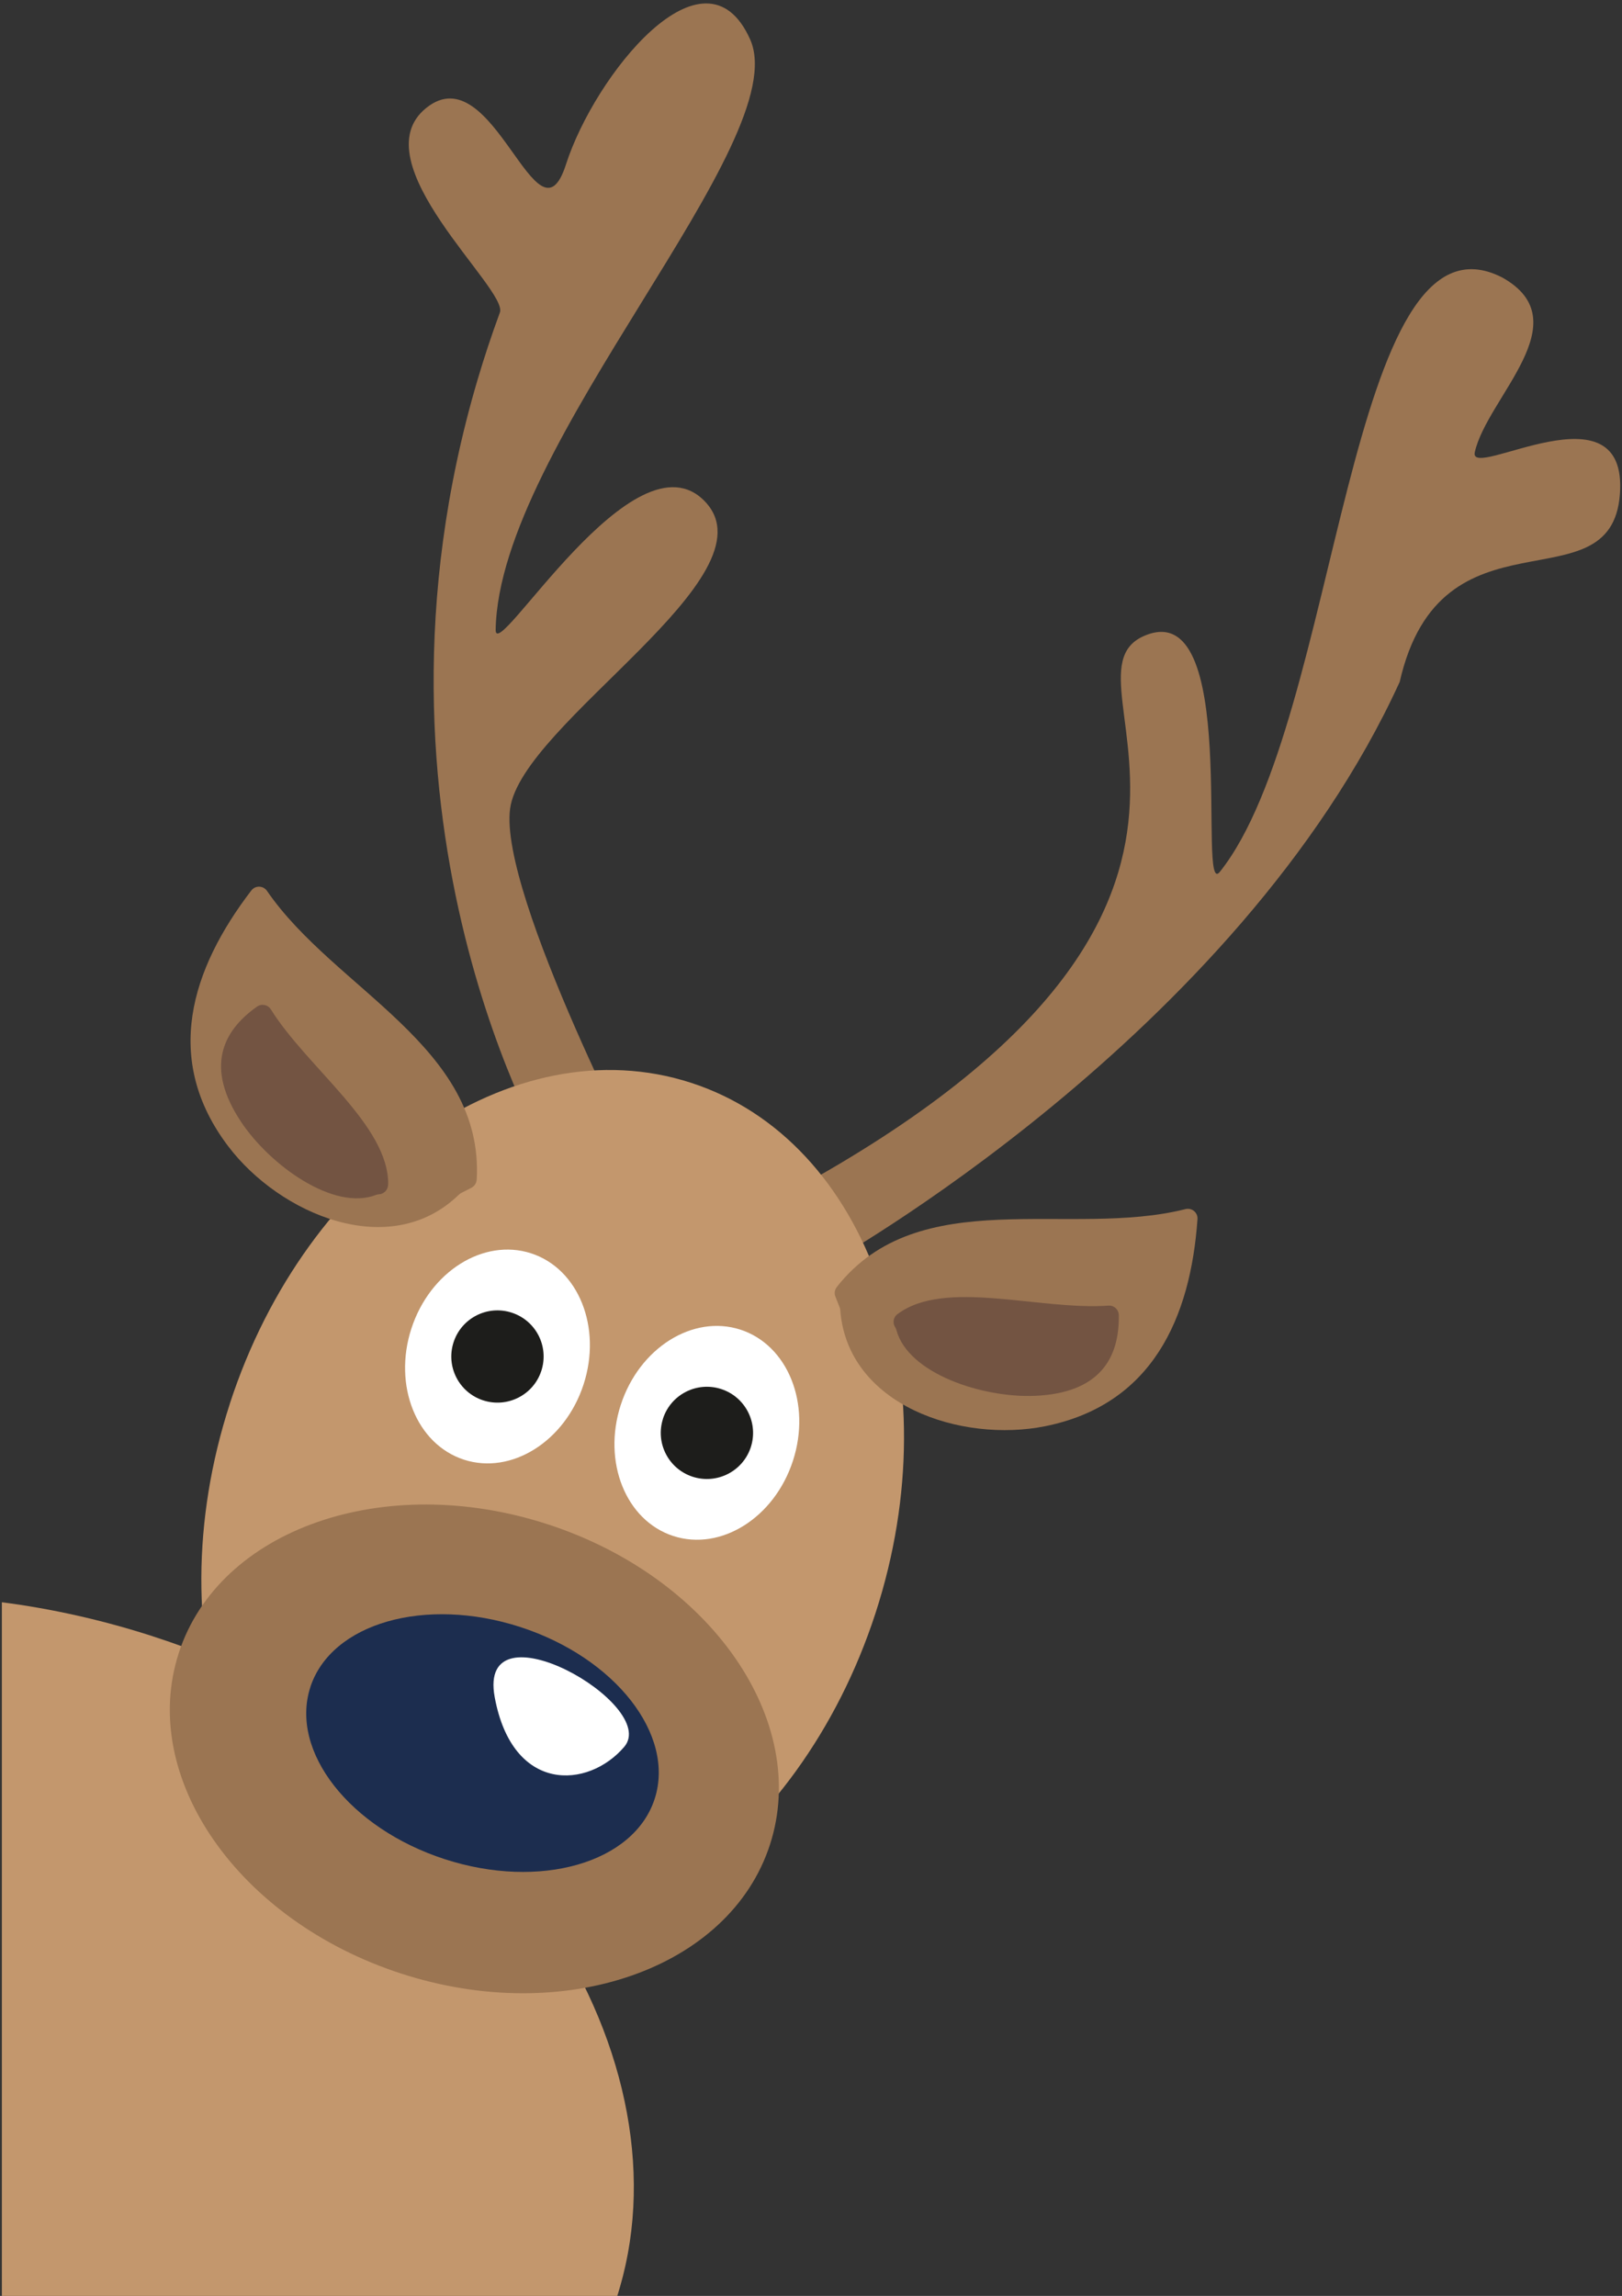 <?xml version="1.0" encoding="UTF-8"?>
<svg id="Ebene_1" data-name="Ebene 1" xmlns="http://www.w3.org/2000/svg" viewBox="0 0 383 542">
  <rect x="0" y="0" width="383" height="542" fill="#333333" stroke="none"/>
  <defs>
    <style>
      .cls-1 {
        fill: #9b7552;
      }

      .cls-1, .cls-2, .cls-3, .cls-4, .cls-5, .cls-6 {
        stroke-width: 0px;
      }

      .cls-2 {
        fill: #1d1d1b;
      }

      .cls-3 {
        fill: #1c2d4f;
      }

      .cls-4 {
        fill: #c3976d;
      }

      .cls-5 {
        fill: #735442;
      }

      .cls-6 {
        fill: #fff;
      }
    </style>
  </defs>
  <path class="cls-4" fill="#c3976d" d="m36.11,386.29c-12.09-3.9-24.03-6.54-35.67-8.04v164.17h145.18c17.85-54.8-24.24-128.56-109.51-156.12h0Z"/>
  <path class="cls-1" fill="#9b7552" d="m129.92,273.78s-48.06-79.57-17.17-184.07c1.55-5.25,3.31-10.57,5.29-15.95,2-5.49-33.28-35.51-17.39-48.28,15.89-12.77,26.21,34.44,32.98,13.37,6.76-21.07,32.73-53.57,43.49-29.57,10.76,24.01-59.36,95.6-60.08,139.39-.15,8.52,32.85-47.87,49.49-30.21,16.64,17.65-43.44,52.23-46.09,72.5-2.65,20.28,32.64,87.87,32.64,87.87l-23.17-5.07h0Z"/>
  <path class="cls-1" fill="#9b7552" d="m195.05,298.58s97.2-53.9,135.46-137.61c9.72-42.69,49.82-17.19,51.98-44.15,2.16-26.96-35.83-3.05-34.25-10.07,2.9-12.94,24.99-30.83,6.54-41.21-36.96-19.1-38.2,104.52-66.74,140.28-5.53,6.95,5.15-65.94-17.99-55.65-23.13,10.28,44.76,67.24-96.21,137.85,1.08,9.59,21.21,10.55,21.21,10.55h0Z"/>
  <path class="cls-4" fill="#c3976d" d="m54.27,331.37c18.05-55.49,66.81-89.41,108.91-75.75,42.1,13.66,61.6,69.71,43.55,125.21-18.05,55.49-66.81,89.42-108.91,75.75-42.1-13.66-61.6-69.7-43.54-125.21h0Z"/>
  <path class="cls-6" fill="#ffffff" d="m97.14,313.64c4.37-13.45,17.03-21.4,28.25-17.77,11.23,3.64,16.78,17.5,12.41,30.95s-17.03,21.4-28.25,17.77c-11.22-3.65-16.78-17.5-12.41-30.96h0Z"/>
  <path class="cls-2" fill="#1d1d1b" d="m107.1,316.87c1.86-5.72,8.01-8.85,13.73-6.99,5.73,1.86,8.86,7.99,7,13.72-1.86,5.72-8.01,8.84-13.73,6.99-5.73-1.86-8.86-7.99-7-13.72Z"/>
  <path class="cls-6" fill="#ffffff" d="m146.58,331.66c4.37-13.45,17.02-21.4,28.25-17.77,11.22,3.65,16.78,17.5,12.41,30.95-4.37,13.46-17.03,21.41-28.25,17.77-11.22-3.64-16.78-17.5-12.41-30.96h0Z"/>
  <path class="cls-2" fill="#1d1d1b" d="m156.55,334.9c1.86-5.72,8.01-8.84,13.73-6.99,5.73,1.86,8.86,7.99,7.01,13.72-1.86,5.71-8.01,8.84-13.73,6.99-5.73-1.86-8.86-8-7-13.72h0Z"/>
  <path class="cls-1" fill="#9b7552" d="m112.56,278.54c1.81-31.42-33.58-44.98-49.51-68.22-.88-1.28-2.75-1.34-3.7-.11-14.24,18.59-21.02,39.9-5.45,60.41,12.15,16.02,38.17,27.24,54.44,11.42.16-.15.34-.29.53-.39l2.43-1.24c.71-.37,1.2-1.07,1.24-1.87h.02Z"/>
  <path class="cls-1" fill="#9b7552" d="m197.57,303.85c19.47-24.75,54.99-11.51,82.34-18.41,1.52-.39,2.96.81,2.85,2.36-1.64,23.35-10.7,43.8-35.96,48.89-19.73,3.97-46.67-4.83-48.39-27.43-.02-.22-.06-.43-.15-.63l-1-2.54c-.3-.74-.19-1.59.31-2.22h0Z"/>
  <path class="cls-5" fill="#735442" d="m211.94,310.22c11.2-8.4,33.43-.84,49.81-2,1.32-.09,2.41.94,2.43,2.26.15,10.14-4.5,18.39-19.82,19.04-12.28.52-29.95-5.21-32.7-15.56-.06-.23-.16-.45-.29-.65h0c-.67-1.02-.42-2.36.55-3.09h0Z"/>
  <path class="cls-5" fill="#735442" d="m91.66,279.67c.21-13.98-19-27.48-27.71-41.39-.7-1.12-2.19-1.4-3.27-.64-8.29,5.85-12.23,14.47-3.75,27.21,6.81,10.23,21.85,21.12,31.85,17.24.22-.09.46-.14.69-.15h0c1.21-.06,2.15-1.06,2.17-2.27h0Z"/>
  <path class="cls-1" fill="#9b7552" d="m42.21,390.22c9.53-29.29,48.5-42.91,87.05-30.4,38.55,12.5,62.07,46.38,52.54,75.68-9.53,29.3-48.51,42.91-87.05,30.41-38.55-12.5-62.07-46.38-52.53-75.69h0Z"/>
  <path class="cls-3" fill="#1c2d4f" d="m73.27,398.31c4.93-15.14,27.11-21.5,49.57-14.22,22.45,7.28,36.66,25.46,31.74,40.59-4.92,15.13-27.11,21.5-49.56,14.22-22.45-7.28-36.66-25.47-31.74-40.59h0Z"/>
  <path class="cls-6" fill="#ffffff" d="m116.81,400.64c4.21,22.81,22.08,21.69,30.58,11.75,8.51-9.94-34.78-34.55-30.58-11.75Z"/>
</svg>